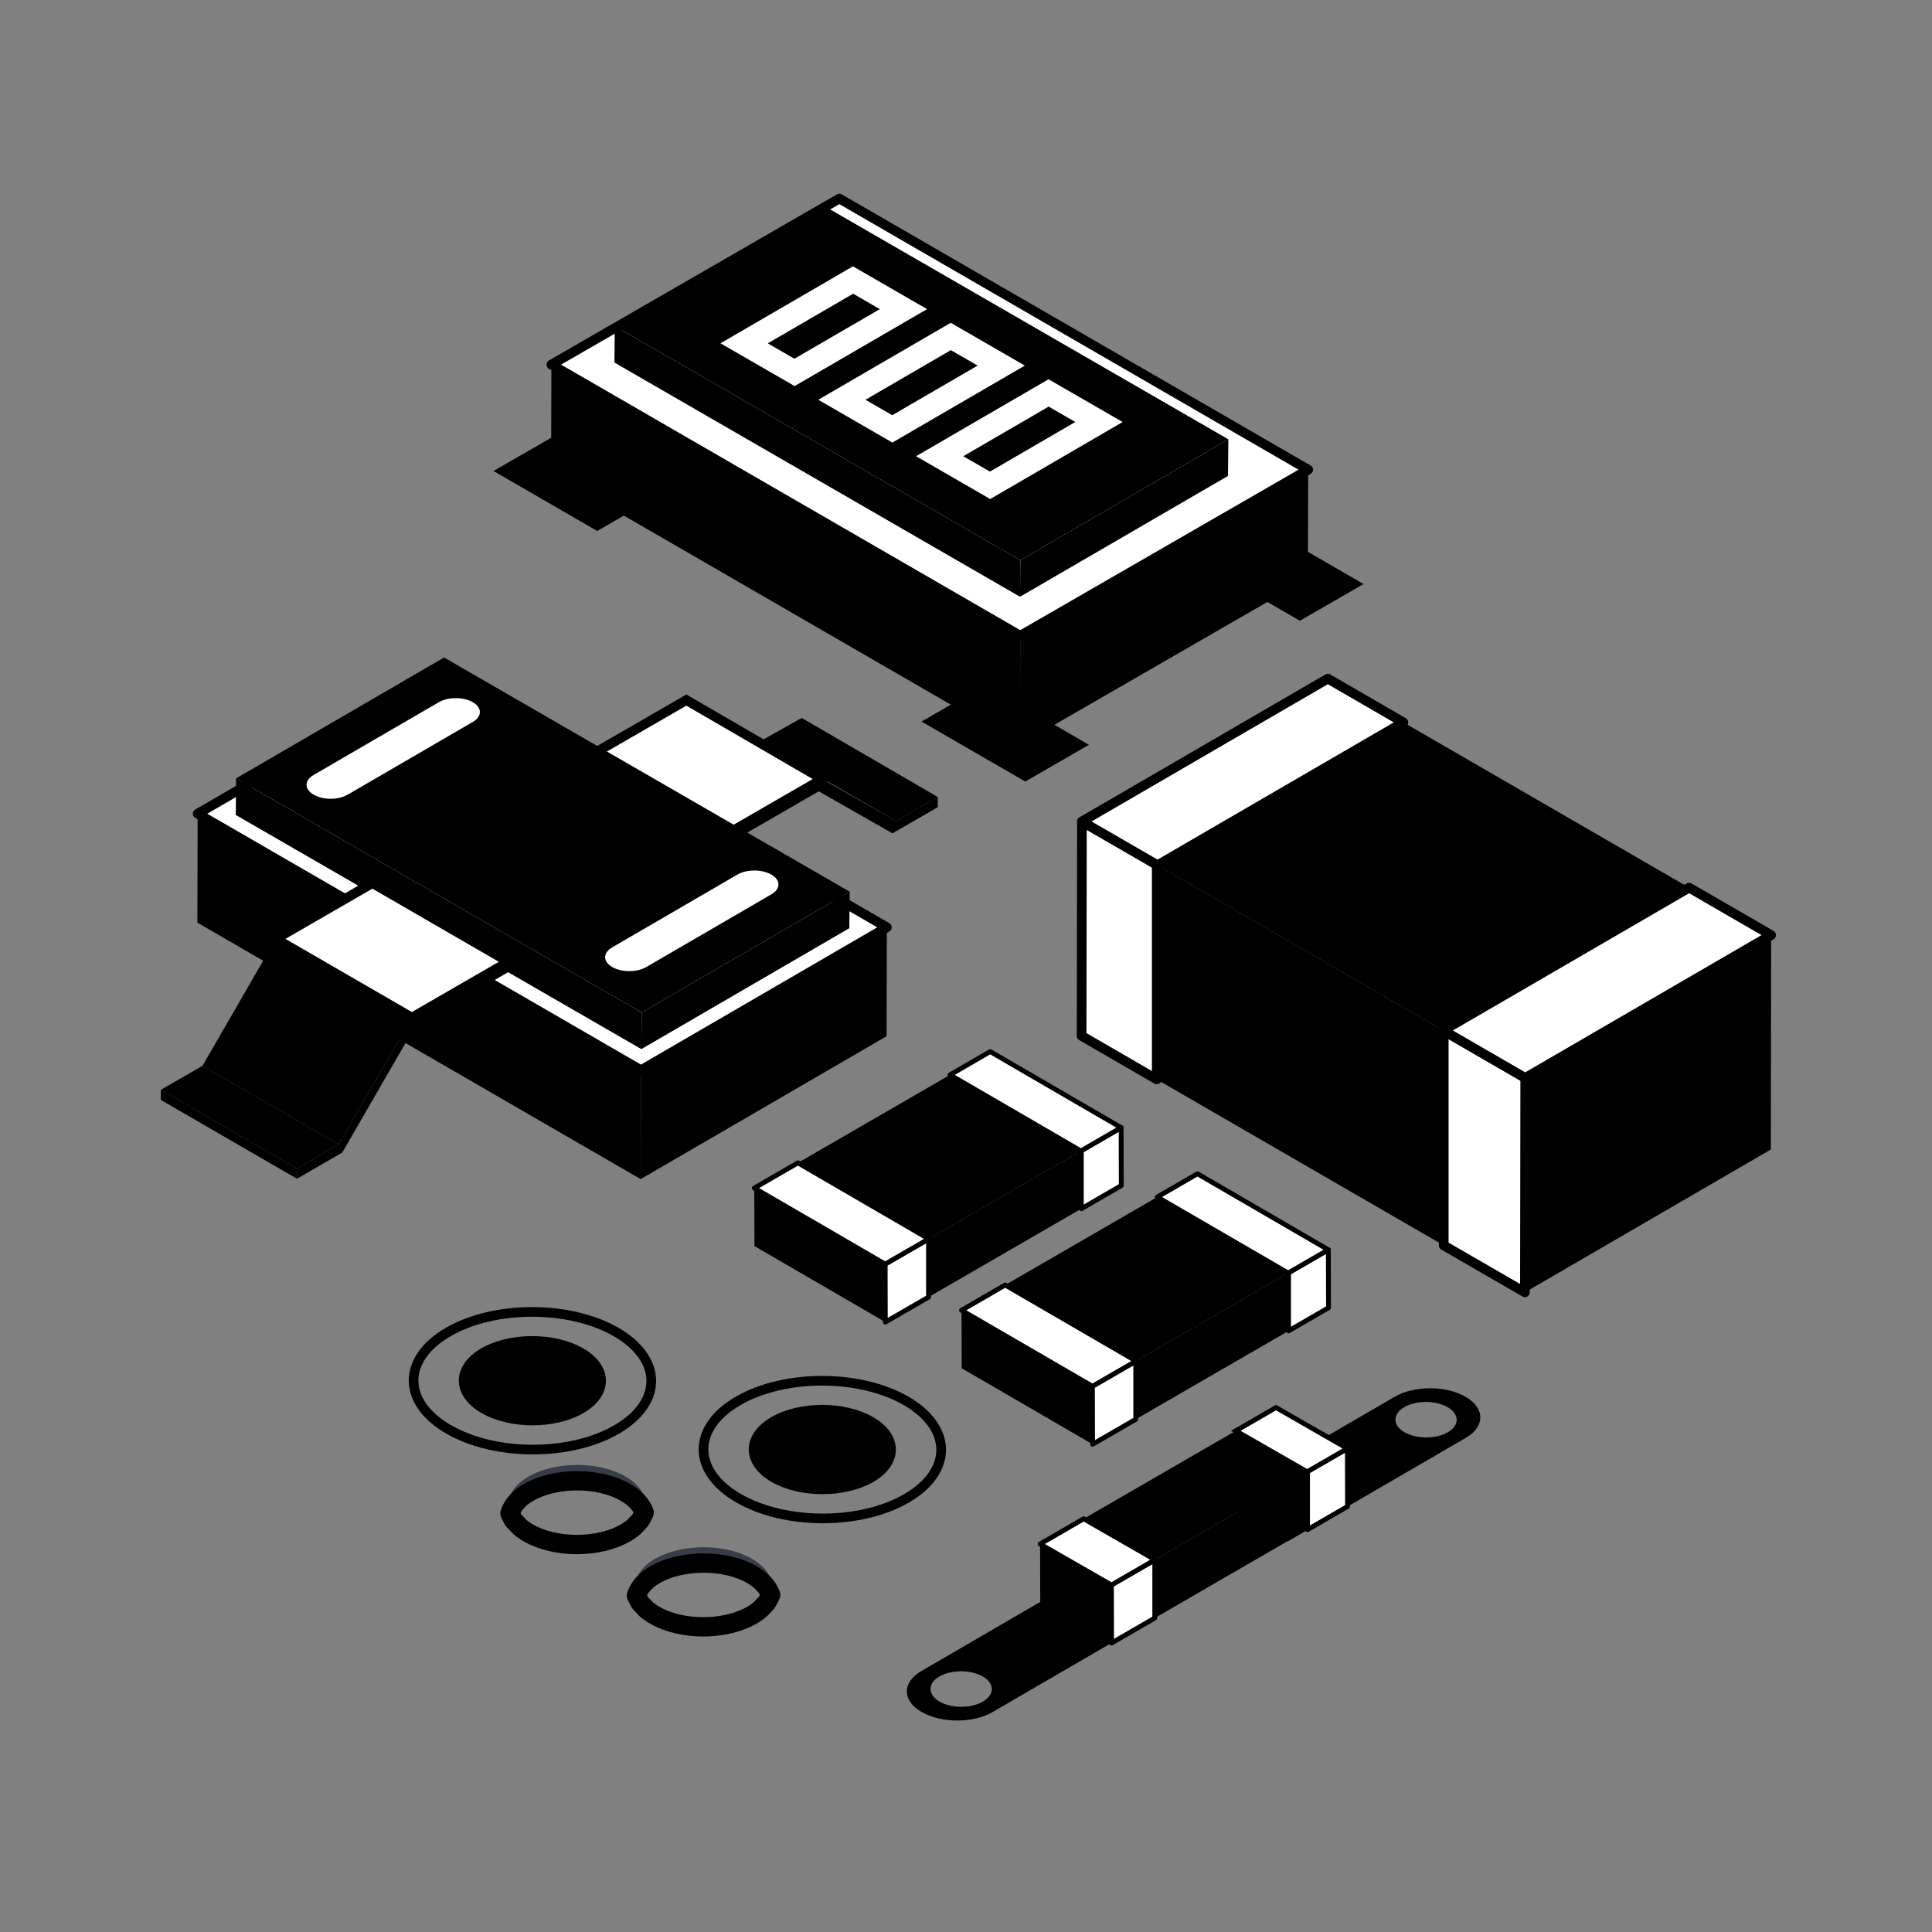 <?xml version="1.0" encoding="utf-8"?>
<!-- Generator: Adobe Illustrator 16.0.0, SVG Export Plug-In . SVG Version: 6.00 Build 0)  -->
<!DOCTYPE svg PUBLIC "-//W3C//DTD SVG 1.1//EN" "http://www.w3.org/Graphics/SVG/1.1/DTD/svg11.dtd">
<svg version="1.1" id="Layer_2_1_" xmlns="http://www.w3.org/2000/svg" xmlns:xlink="http://www.w3.org/1999/xlink" x="0px" y="0px"
	 width="200px" height="200px" viewBox="0 0 200 200" enable-background="new 0 0 200 200" xml:space="preserve">
<rect x="0" y="0" width="200" height="200" fill="#808080" stroke="none"/>
<g>
	<g>
		<g>
			<polygon points="66.355,110.784 66.321,122.06 91.777,107.271 91.809,95.997 			"/>
			<polygon points="20.462,84.237 20.433,95.511 66.321,122.06 66.355,110.784 			"/>
			<polygon fill="#FFFFFF" stroke="#000000" stroke-linecap="round" stroke-linejoin="round" stroke-miterlimit="10" points="
				91.809,95.997 45.918,69.449 20.462,84.237 66.355,110.784 			"/>
		</g>
		<g>
			<polygon points="78.574,76.804 82.992,74.319 97.077,82.507 92.761,84.996 			"/>
			<polygon fill="#676767" points="85.129,80.648 71.052,72.471 89.106,82.871 92.761,84.996 			"/>
			<polygon fill="#CCCCCC" points="75.127,86.424 75.131,87.474 61.053,79.302 61.05,78.247 			"/>
			<polygon fill="#FFFFFF" stroke="#000000" stroke-miterlimit="10" points="75.127,86.424 61.05,78.247 71.052,72.471 
				85.129,80.648 			"/>
			<polygon points="85.129,80.648 92.761,84.996 97.077,82.507 97.081,83.558 92.389,86.267 84.759,81.916 75.131,87.474 
				75.127,86.424 			"/>
		</g>
		<g>
			<polygon points="66.426,104.819 66.392,108.604 87.924,96.087 87.958,92.307 			"/>
			<polygon points="24.438,80.578 24.408,84.365 66.392,108.604 66.426,104.819 			"/>
			<polygon points="87.958,92.307 45.97,68.064 24.438,80.578 66.426,104.819 			"/>
		</g>
		<path fill="#FFFFFF" d="M32.472,82.265c0.97,0.562,2.54,0.567,3.516,0l12.967-7.537c0.969-0.561,0.961-1.476-0.01-2.035
			l-0.001-0.002c-0.972-0.561-2.55-0.561-3.516,0.002l-6.485,3.766l-6.483,3.77C31.483,80.792,31.5,81.705,32.472,82.265z"/>
		<path fill="#FFFFFF" d="M63.381,100.11c0.97,0.561,2.541,0.568,3.517,0l12.966-7.537c0.966-0.561,0.962-1.475-0.011-2.036l0,0
			c-0.971-0.562-2.552-0.562-3.518,0l-6.481,3.768l-6.482,3.768C62.393,98.642,62.408,99.55,63.381,100.11z"/>
		<g>
			<polygon points="35.054,118.472 20.968,110.325 28.55,97.192 42.638,105.343 			"/>
			<polygon fill="#FFFFFF" stroke="#000000" stroke-miterlimit="10" points="28.55,97.192 38.551,91.417 52.638,99.567 
				42.638,105.343 			"/>
			<polygon points="30.739,120.966 30.741,122.021 16.654,113.868 16.652,112.817 			"/>
			<polygon points="30.739,120.966 16.652,112.817 20.968,110.325 35.054,118.472 			"/>
			<polygon points="35.054,118.472 42.638,105.343 52.638,99.567 52.639,100.622 43.013,106.181 35.433,119.31 30.741,122.021 
				30.739,120.966 			"/>
		</g>
	</g>
	<g>
		<polygon points="157.892,111.587 157.859,133.784 183.314,118.999 183.349,96.8 		"/>
		<polygon points="149.456,106.704 119.828,89.564 119.745,89.611 119.745,111.739 149.456,128.925 149.456,128.841 		"/>
		<polygon fill="#FFFFFF" stroke="#000000" stroke-linecap="round" stroke-linejoin="round" stroke-miterlimit="10" points="
			119.828,89.564 112.001,85.039 111.968,107.235 119.745,111.739 119.745,89.611 		"/>
		<polygon fill="#FFFFFF" stroke="#000000" stroke-linecap="round" stroke-linejoin="round" stroke-miterlimit="10" points="
			149.456,106.704 149.456,128.841 149.456,128.925 157.859,133.784 157.892,111.587 		"/>
		<polygon fill="#FFFFFF" stroke="#000000" stroke-linecap="round" stroke-linejoin="round" stroke-miterlimit="10" points="
			149.456,106.704 157.892,111.587 183.349,96.8 174.857,91.889 149.456,106.644 		"/>
		<polygon points="149.456,106.704 149.456,106.644 174.857,91.889 145.28,74.781 119.828,89.564 		"/>
		<polygon fill="#FFFFFF" stroke="#000000" stroke-linecap="round" stroke-linejoin="round" stroke-miterlimit="10" points="
			145.28,74.781 137.458,70.252 112.001,85.039 119.828,89.564 		"/>
	</g>
	<g>
		<polygon points="91.631,130.86 91.647,136.862 78.101,128.993 78.083,122.989 		"/>
		<polygon points="96.118,128.265 111.893,119.144 111.937,119.167 111.937,125.126 96.118,134.278 96.118,134.235 		"/>
		
			<polygon fill="#FFFFFF" stroke="#000000" stroke-width="0.5" stroke-linecap="round" stroke-linejoin="round" stroke-miterlimit="10" points="
			111.893,119.144 116.058,116.731 116.075,122.731 111.937,125.126 111.937,119.167 		"/>
		
			<polygon fill="#FFFFFF" stroke="#000000" stroke-width="0.5" stroke-linecap="round" stroke-linejoin="round" stroke-miterlimit="10" points="
			96.118,128.265 96.118,134.235 96.118,134.278 91.647,136.862 91.631,130.86 		"/>
		
			<polygon fill="#FFFFFF" stroke="#000000" stroke-width="0.5" stroke-linecap="round" stroke-linejoin="round" stroke-miterlimit="10" points="
			96.118,128.265 91.631,130.86 78.083,122.989 82.6,120.378 96.118,128.233 		"/>
		<polygon points="96.118,128.265 96.118,128.233 82.6,120.378 98.344,111.271 111.893,119.144 		"/>
		
			<polygon fill="#FFFFFF" stroke="#000000" stroke-width="0.5" stroke-linecap="round" stroke-linejoin="round" stroke-miterlimit="10" points="
			98.344,111.271 102.507,108.86 116.058,116.731 111.893,119.144 		"/>
	</g>
	<g>
		<path d="M95.382,172.983c-2.018,1.174-2.009,3.07,0.024,4.242l0,0c2.031,1.172,5.32,1.182,7.339,0.01l18.361-10.672l-7.364-4.254
			L95.382,172.983z M101.751,176.146c-1.239,0.727-3.243,0.727-4.488,0c-1.238-0.715-1.257-1.879-0.017-2.598
			c1.229-0.715,3.25-0.715,4.488,0C102.985,174.267,102.975,175.431,101.751,176.146z"/>
		<path d="M151.744,148.843c2.017-1.17,1.994-3.078-0.033-4.252c-2.033-1.174-5.313-1.174-7.326,0l-18.366,10.672l7.364,4.25
			L151.744,148.843z M145.377,145.663c1.225-0.717,3.242-0.707,4.476,0.004c1.247,0.727,1.255,1.885,0.026,2.596
			c-1.233,0.719-3.241,0.719-4.488,0C144.153,147.552,144.137,146.382,145.377,145.663z"/>
		<g>
			<polygon points="115.054,164.079 115.07,170.085 107.685,165.839 107.669,159.837 			"/>
			<polygon points="119.542,161.483 135.315,152.358 135.354,152.382 135.354,158.347 119.542,167.497 119.542,167.448 			"/>
			
				<polygon fill="#FFFFFF" stroke="#000000" stroke-width="0.5" stroke-linecap="round" stroke-linejoin="round" stroke-miterlimit="10" points="
				135.315,152.358 139.479,149.95 139.497,155.95 135.354,158.347 135.354,152.382 			"/>
			
				<polygon fill="#FFFFFF" stroke="#000000" stroke-width="0.5" stroke-linecap="round" stroke-linejoin="round" stroke-miterlimit="10" points="
				119.542,161.483 119.542,167.448 119.542,167.497 115.07,170.085 115.054,164.079 			"/>
			
				<polygon fill="#FFFFFF" stroke="#000000" stroke-width="0.5" stroke-linecap="round" stroke-linejoin="round" stroke-miterlimit="10" points="
				119.542,161.483 115.054,164.079 107.669,159.837 112.184,157.222 119.542,161.45 			"/>
			<polygon points="119.542,161.483 119.542,161.45 112.184,157.222 127.926,148.116 135.315,152.358 			"/>
			<polygon fill="#FFFFFF" stroke="#000000" stroke-width="0.5" stroke-miterlimit="10" points="127.926,148.116 132.093,145.71 
				139.479,149.95 135.315,152.358 			"/>
		</g>
	</g>
	<g>
		<polygon points="113.087,143.507 113.104,149.509 99.556,141.642 99.537,135.642 		"/>
		<polygon points="117.573,140.913 133.349,131.782 133.39,131.812 133.39,137.774 117.573,146.925 117.573,146.876 		"/>
		
			<polygon fill="#FFFFFF" stroke="#000000" stroke-width="0.5" stroke-linecap="round" stroke-linejoin="round" stroke-miterlimit="10" points="
			133.349,131.782 137.508,129.376 137.529,135.38 133.39,137.774 133.39,131.812 		"/>
		
			<polygon fill="#FFFFFF" stroke="#000000" stroke-width="0.5" stroke-linecap="round" stroke-linejoin="round" stroke-miterlimit="10" points="
			117.573,140.913 117.573,146.876 117.573,146.925 113.104,149.509 113.087,143.507 		"/>
		
			<polygon fill="#FFFFFF" stroke="#000000" stroke-width="0.5" stroke-linecap="round" stroke-linejoin="round" stroke-miterlimit="10" points="
			117.573,140.913 113.087,143.507 99.537,135.642 104.057,133.024 117.573,140.876 		"/>
		<polygon points="117.573,140.913 117.573,140.876 104.057,133.024 119.798,123.917 133.349,131.782 		"/>
		
			<polygon fill="#FFFFFF" stroke="#000000" stroke-width="0.5" stroke-linecap="round" stroke-linejoin="round" stroke-miterlimit="10" points="
			119.798,123.917 123.961,121.507 137.508,129.376 133.349,131.782 		"/>
	</g>
	<g>
		<path d="M60.128,140.015c-2.781-1.605-7.292-1.605-10.067,0.004c-2.764,1.605-2.748,4.221,0.035,5.828
			c2.781,1.607,7.293,1.607,10.059,0C62.925,144.231,62.913,141.616,60.128,140.015z"/>
		<path fill="none" stroke="#000000" stroke-linecap="round" stroke-linejoin="round" stroke-miterlimit="10" d="M63.84,147.976
			c4.792-2.787,4.768-7.301-0.06-10.086c-4.812-2.777-12.604-2.777-17.396,0.008l0,0c-4.783,2.779-4.757,7.297,0.057,10.07
			C51.265,150.755,59.058,150.755,63.84,147.976L63.84,147.976z M60.152,145.843c-2.766,1.609-7.276,1.609-10.058,0
			c-2.782-1.604-2.797-4.221-0.035-5.824c2.775-1.609,7.287-1.609,10.067-0.004C62.913,141.616,62.925,144.231,60.152,145.843z"/>
	</g>
	<g>
		<path d="M90.145,147.138c-2.782-1.607-7.294-1.607-10.068,0.008c-2.766,1.607-2.75,4.219,0.033,5.83
			c2.782,1.605,7.293,1.605,10.057,0C92.941,151.356,92.926,148.743,90.145,147.138z"/>
		<path fill="none" stroke="#000000" stroke-linecap="round" stroke-linejoin="round" stroke-miterlimit="10" d="M93.852,155.103
			c4.792-2.789,4.77-7.303-0.056-10.088c-4.814-2.775-12.606-2.775-17.397,0.012l0,0c-4.783,2.775-4.758,7.289,0.058,10.068
			C81.28,157.882,89.071,157.882,93.852,155.103L93.852,155.103z M90.167,152.972c-2.764,1.604-7.275,1.604-10.057,0
			c-2.784-1.607-2.798-4.221-0.033-5.826c2.773-1.615,7.285-1.615,10.068-0.01C92.926,148.743,92.941,151.356,90.167,152.972z"/>
	</g>
	<g>
		<path fill="#373C48" d="M64.763,154.499c-2.76-1.605-7.267-1.611-10.055-0.004c-1.061,0.617-1.667,1.375-1.916,2.172
			c-0.016-0.035-0.038-0.066-0.05-0.104c-0.038-0.113-0.036-0.23-0.058-0.342c-0.224-1.199,0.429-2.445,2.024-3.367
			c2.788-1.609,7.297-1.604,10.055,0c1.382,0.803,2.072,1.857,2.072,2.908c0,0.152-0.044,0.307-0.075,0.457
			c-0.02,0.109-0.019,0.225-0.055,0.33c-0.003,0.014-0.012,0.02-0.016,0.033C66.419,155.815,65.783,155.089,64.763,154.499z"/>
		<path fill="none" stroke="#000000" stroke-width="2" stroke-linecap="round" stroke-linejoin="round" stroke-miterlimit="10" d="
			M66.313,157.317c-0.118,0.168-0.288,0.33-0.445,0.488c-0.075,0.076-0.129,0.162-0.21,0.232c-0.263,0.232-0.568,0.447-0.916,0.65
			c-2.791,1.609-7.297,1.602-10.067-0.01c-0.343-0.201-0.645-0.414-0.902-0.645c-0.076-0.064-0.125-0.145-0.195-0.211
			c-0.161-0.164-0.331-0.326-0.451-0.5c-0.069-0.098-0.1-0.201-0.153-0.299c-0.064-0.117-0.13-0.238-0.183-0.357
			c0.247-0.797,0.854-1.555,1.915-2.172c2.789-1.607,7.296-1.602,10.055,0.004c1.02,0.588,1.658,1.316,1.924,2.084
			c-0.054,0.145-0.139,0.291-0.219,0.434C66.413,157.118,66.379,157.222,66.313,157.317z"/>
	</g>
	<g>
		<path fill="#373C48" d="M77.853,163.017c-2.759-1.605-7.265-1.611-10.053,0c-1.067,0.613-1.67,1.375-1.916,2.168
			c-0.016-0.035-0.041-0.066-0.053-0.104c-0.036-0.107-0.036-0.227-0.058-0.338c-0.222-1.201,0.431-2.449,2.026-3.369
			c2.789-1.607,7.293-1.604,10.053,0c1.381,0.807,2.073,1.852,2.073,2.908c0,0.152-0.044,0.303-0.073,0.455
			c-0.024,0.111-0.024,0.225-0.059,0.334c-0.003,0.01-0.013,0.021-0.018,0.033C79.511,164.339,78.873,163.61,77.853,163.017z"/>
		<path fill="none" stroke="#000000" stroke-width="2" stroke-linecap="round" stroke-linejoin="round" stroke-miterlimit="10" d="
			M79.403,165.835c-0.121,0.172-0.285,0.33-0.446,0.49c-0.075,0.076-0.125,0.16-0.21,0.23c-0.261,0.232-0.566,0.449-0.917,0.652
			c-2.788,1.607-7.293,1.602-10.066-0.008c-0.346-0.203-0.644-0.414-0.903-0.645c-0.077-0.068-0.124-0.145-0.194-0.213
			c-0.163-0.166-0.328-0.326-0.45-0.502c-0.067-0.098-0.1-0.197-0.152-0.297c-0.067-0.117-0.129-0.242-0.181-0.361
			c0.245-0.791,0.85-1.553,1.916-2.166c2.789-1.611,7.293-1.607,10.053,0c1.02,0.592,1.658,1.322,1.924,2.086
			c-0.053,0.148-0.14,0.291-0.22,0.438C79.502,165.636,79.471,165.741,79.403,165.835z"/>
	</g>
	<g>
		<polygon points="112.728,77.101 101.991,70.893 95.396,74.695 106.134,80.903 		"/>
		<polygon points="68.418,51.164 57.682,44.957 51.088,48.757 61.823,54.967 		"/>
		<polygon points="141.153,60.458 130.415,54.249 123.823,58.051 134.561,64.259 		"/>
		<g>
			<polygon points="105.617,65.811 105.587,77.084 135.393,59.896 135.423,48.621 			"/>
			<polygon points="57.081,37.745 57.051,49.021 105.587,77.084 105.617,65.811 			"/>
			<polygon fill="#FFFFFF" stroke="#000000" stroke-linecap="round" stroke-linejoin="round" stroke-miterlimit="10" points="
				135.423,48.621 86.89,20.555 57.081,37.745 105.617,65.811 			"/>
		</g>
		<g>
			<polygon points="105.629,57.991 105.593,61.776 127.123,49.266 127.158,45.479 			"/>
			<polygon points="63.641,33.75 63.609,37.534 105.593,61.776 105.629,57.991 			"/>
			<polygon points="127.158,45.479 85.171,21.236 63.641,33.75 105.629,57.991 			"/>
		</g>
		<g>
			<path fill="#FFFFFF" d="M95.968,32.001l-7.672-4.431l-13.712,7.968l7.674,4.428L95.968,32.001z M79.479,35.542l8.839-5.136
				L91.079,32l-8.841,5.136L79.479,35.542z"/>
			<path fill="#FFFFFF" d="M98.42,33.415l-13.712,7.969l3.836,2.215l3.835,2.215l13.71-7.968L98.42,33.415z M92.366,42.982
				l-2.774-1.598l8.841-5.138l2.771,1.6L92.366,42.982z"/>
			<path fill="#FFFFFF" d="M108.544,39.262l-13.712,7.966l7.673,4.432l13.709-7.972L108.544,39.262z M102.477,48.821l-2.76-1.594
				l8.841-5.136l2.758,1.592L102.477,48.821z"/>
		</g>
	</g>
</g>
</svg>
